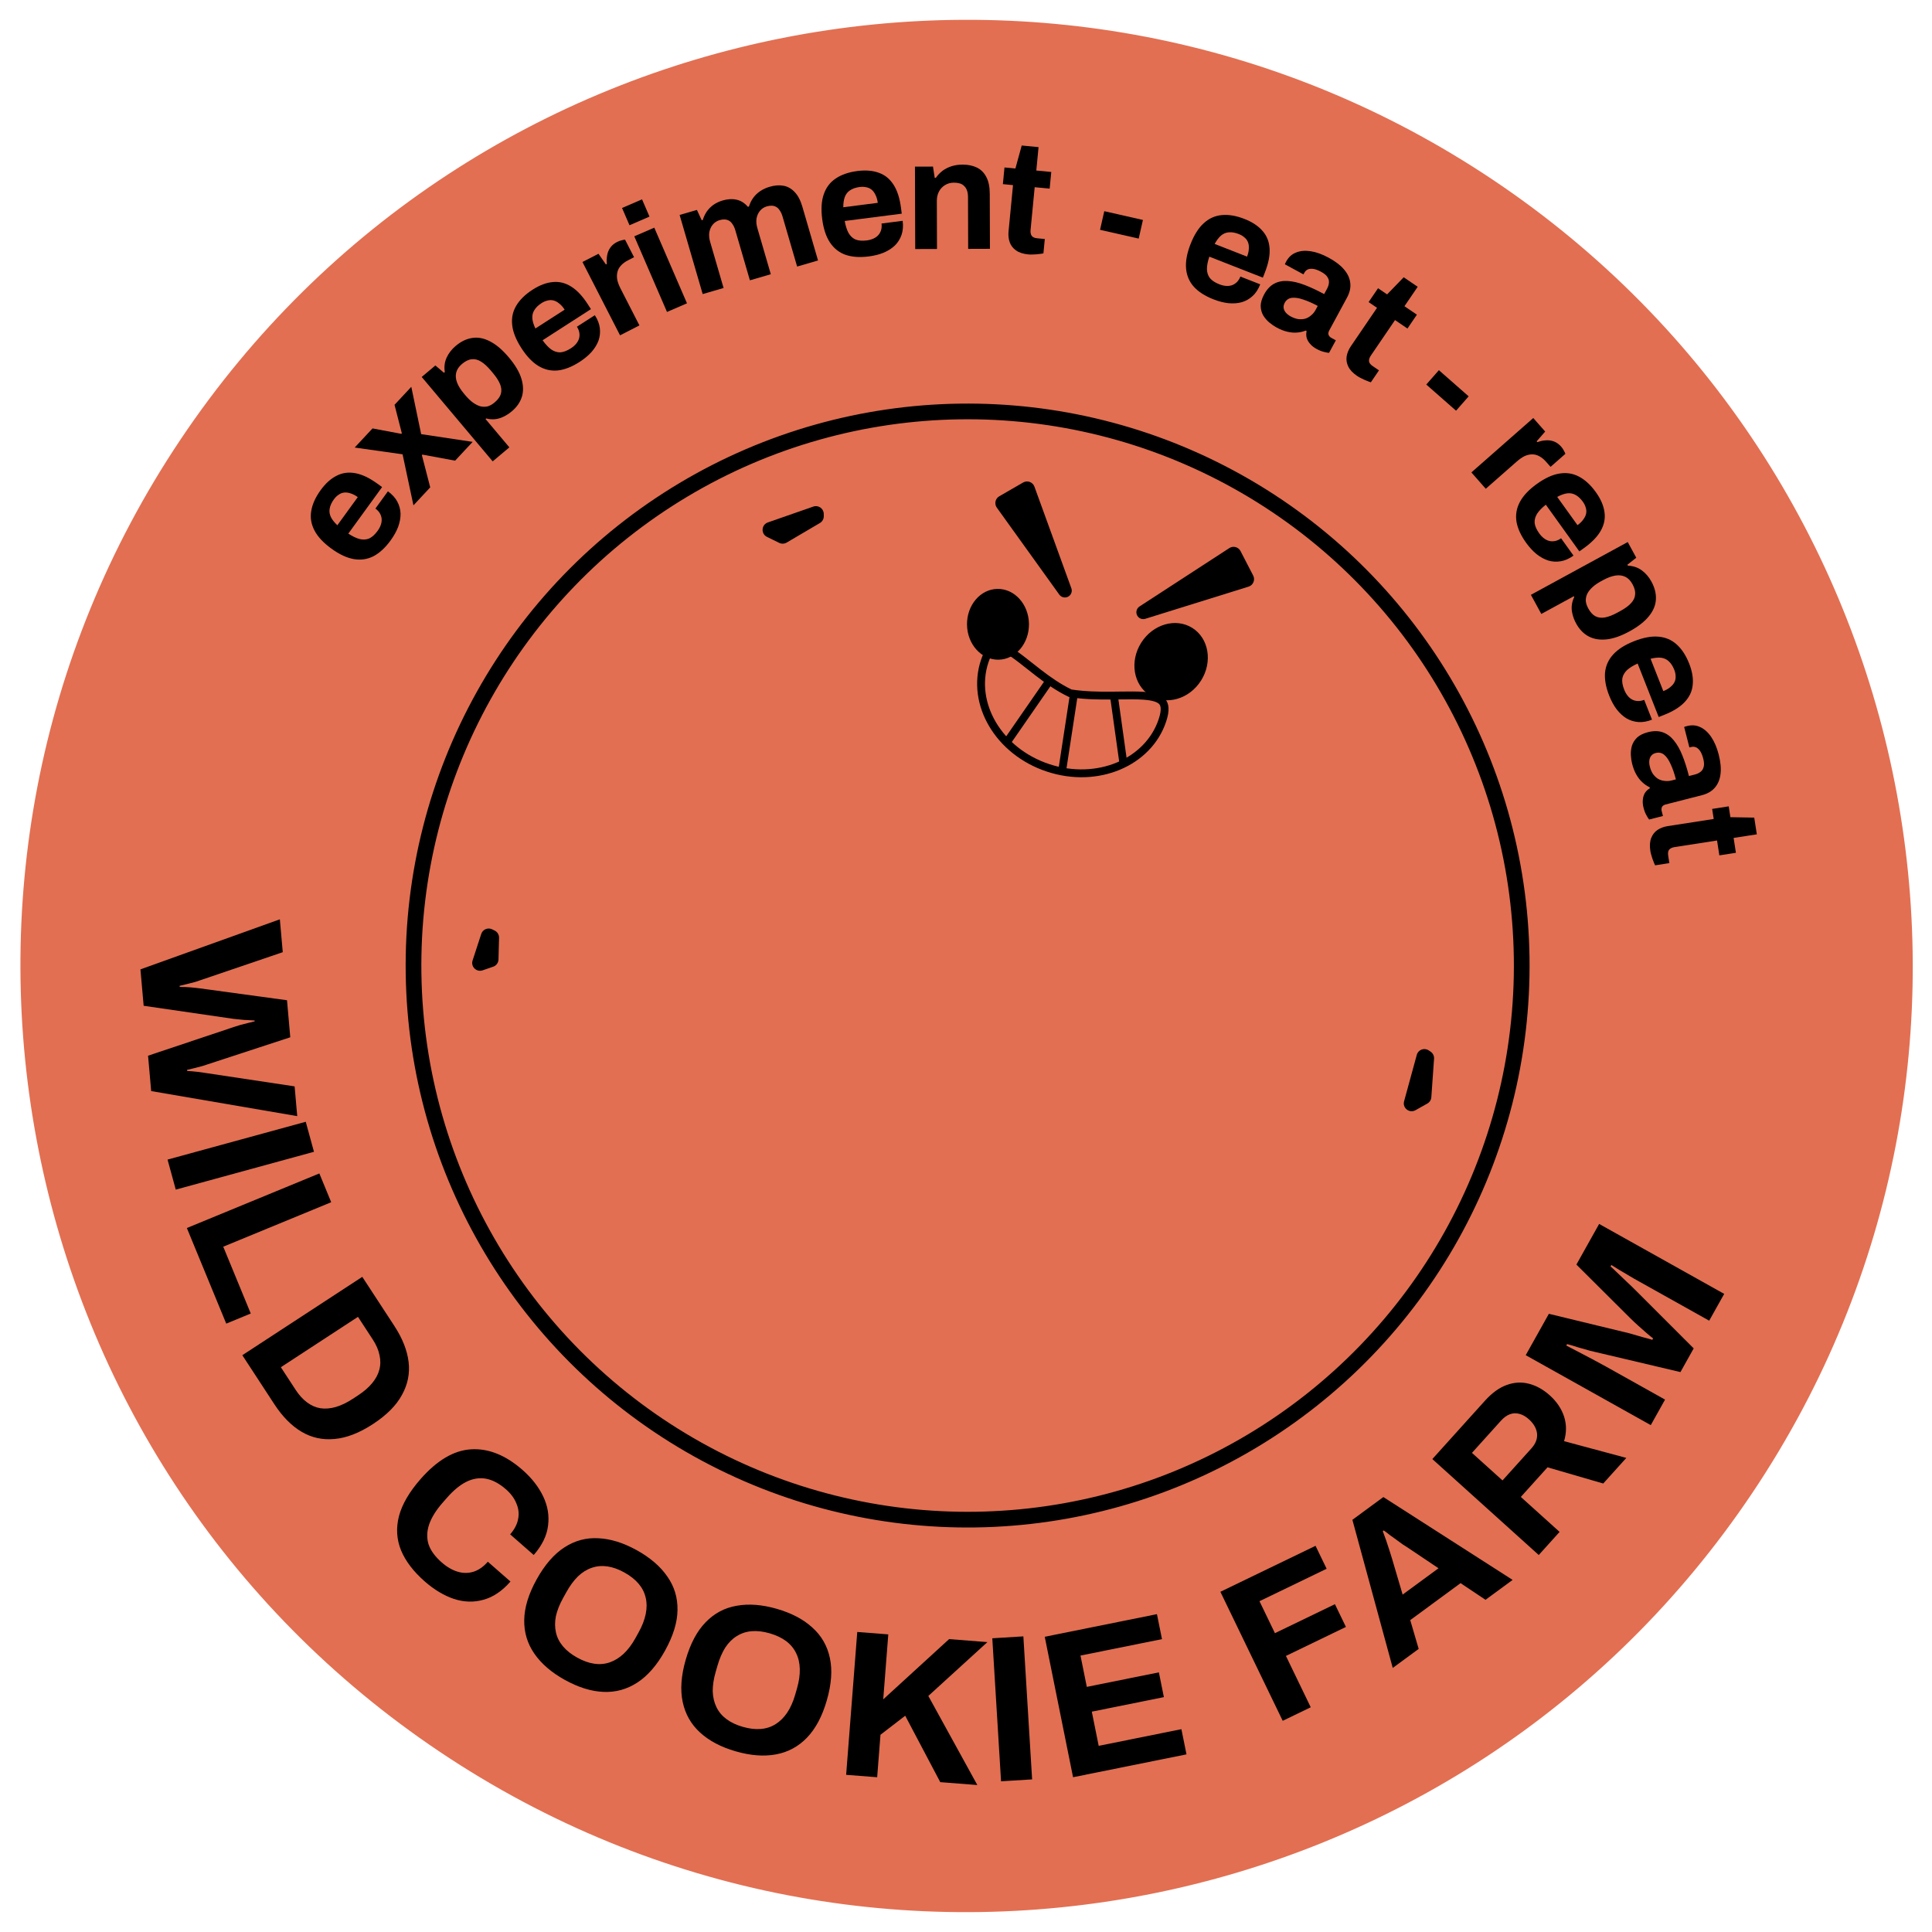 <?xml version="1.0" encoding="UTF-8"?> <svg xmlns="http://www.w3.org/2000/svg" width="666" height="666" viewBox="0 0 666 666" fill="none"> <g clip-path="url(#clip0_39_4781)"> <path d="M62.264 151.463C-37.992 301.099 2.037 503.676 151.673 603.932C301.308 704.188 503.886 664.159 604.142 514.523C704.398 364.887 664.368 162.31 514.733 62.054C365.097 -38.202 162.52 1.828 62.264 151.463Z" fill="#E26F52"></path> <circle cx="333.556" cy="332.841" r="191.015" transform="rotate(-0.845 333.556 332.841)" fill="#E26F52" stroke="black" stroke-width="5.408"></circle> <ellipse cx="344.027" cy="215.208" rx="10.678" ry="12.203" transform="rotate(-0.845 344.027 215.208)" fill="black"></ellipse> <ellipse cx="403.71" cy="228.083" rx="12.203" ry="13.728" transform="rotate(32.176 403.71 228.083)" fill="black"></ellipse> <path d="M368.797 238.907L368.98 238.995L369.181 239.026C373.877 239.74 378.615 239.818 382.947 239.786C383.983 239.778 384.991 239.764 385.967 239.751C389.123 239.708 391.957 239.669 394.38 239.854C397.625 240.103 399.632 240.734 400.626 241.84C401.508 242.822 401.94 244.625 400.707 248.33C395.885 262.829 378.337 270.364 361.246 264.68C344.155 258.996 334.615 242.452 339.437 227.953C340.674 224.232 342.065 223.133 343.263 222.922C343.923 222.806 344.731 222.91 345.745 223.3C346.758 223.69 347.894 224.333 349.168 225.192C350.896 226.356 352.744 227.819 354.775 229.427C355.775 230.219 356.82 231.047 357.916 231.89C361.186 234.407 364.827 236.996 368.797 238.907Z" stroke="black" stroke-width="2.704"></path> <line x1="362.184" y1="234.063" x2="347.247" y2="255.64" stroke="black" stroke-width="2.704"></line> <line x1="383.855" y1="238.867" x2="387.265" y2="263.225" stroke="black" stroke-width="2.704"></line> <line x1="370.173" y1="239.463" x2="365.952" y2="266.984" stroke="black" stroke-width="2.704"></line> <path d="M343.625 174.996C342.691 173.697 343.083 171.876 344.469 171.076L352.693 166.329C354.149 165.488 356.012 166.166 356.586 167.747L369.316 202.787C369.626 203.64 369.421 204.595 368.789 205.246V205.246C367.761 206.304 366.027 206.176 365.166 204.978L343.625 174.996Z" fill="black"></path> <path d="M264.397 185.076C262.241 184.019 262.43 180.886 264.697 180.095L280.37 174.626C282.112 174.018 283.938 175.295 283.965 177.139L283.976 177.919C283.991 178.891 283.482 179.796 282.644 180.289L271.167 187.042C270.384 187.502 269.421 187.539 268.605 187.139L264.397 185.076Z" fill="black"></path> <path d="M487.951 382.71C485.859 383.887 483.384 381.956 484.018 379.64L488.396 363.627C488.882 361.848 490.969 361.067 492.504 362.091L493.153 362.523C493.962 363.062 494.419 363.995 494.35 364.965L493.408 378.247C493.344 379.153 492.829 379.967 492.036 380.413L487.951 382.71Z" fill="black"></path> <path d="M166.36 334.494C164.249 335.221 162.217 333.221 162.909 331.099L165.894 321.946C166.405 320.379 168.187 319.63 169.664 320.361L170.527 320.788C171.471 321.255 172.057 322.228 172.031 323.28L171.842 330.747C171.813 331.875 171.086 332.867 170.019 333.235L166.36 334.494Z" fill="black"></path> <path d="M423.762 188.943C425.103 188.071 426.903 188.548 427.638 189.969L431.997 198.405C432.769 199.899 432.004 201.728 430.398 202.228L394.803 213.311C393.937 213.581 392.992 213.332 392.372 212.67V212.67C391.362 211.594 391.571 209.867 392.808 209.063L423.762 188.943Z" fill="black"></path> <path d="M134.671 186.265C132.831 188.8 130.865 190.62 128.773 191.726C126.651 192.811 124.385 193.145 121.973 192.729C119.561 192.314 116.986 191.112 114.247 189.124C111.479 187.116 109.539 185.04 108.425 182.897C107.282 180.733 106.901 178.5 107.283 176.197C107.656 173.843 108.741 171.428 110.539 168.952C112.23 166.621 114.08 164.961 116.088 163.972C118.067 162.961 120.226 162.682 122.567 163.135C124.878 163.567 127.403 164.777 130.141 166.764L131.715 167.906L120.074 183.945C121.457 184.86 122.741 185.481 123.927 185.808C125.134 186.105 126.246 186.045 127.262 185.626C128.27 185.156 129.239 184.28 130.169 182.998C130.677 182.299 131.044 181.609 131.271 180.929C131.519 180.219 131.616 179.534 131.563 178.872C131.509 178.21 131.305 177.573 130.95 176.959C130.594 176.345 130.082 175.795 129.411 175.309L133.725 169.365C135.182 170.422 136.259 171.604 136.956 172.911C137.654 174.218 138.028 175.602 138.08 177.063C138.103 178.503 137.828 180.016 137.255 181.602C136.674 183.137 135.813 184.692 134.671 186.265ZM116.292 181.067L123.333 171.365C122.459 170.73 121.617 170.297 120.807 170.065C120.018 169.804 119.282 169.715 118.599 169.797C117.916 169.88 117.287 170.135 116.71 170.561C116.125 170.938 115.59 171.461 115.104 172.131C114.3 173.238 113.813 174.308 113.642 175.341C113.463 176.323 113.604 177.293 114.066 178.25C114.519 179.158 115.261 180.097 116.292 181.067Z" fill="black"></path> <path d="M142.525 174.203L138.777 156.606L122.266 154.279L128.416 147.684L138.339 149.553L138.523 149.355L136.002 139.548L141.784 133.347L145.182 149.657L162.927 152.322L156.887 158.8L145.619 156.71L145.435 156.908L148.307 168.002L142.525 174.203Z" fill="black"></path> <path d="M169.839 159.041L145.372 129.945L150.083 125.983L153.047 128.5L153.336 128.257C153.056 126.47 153.263 124.814 153.957 123.29C154.651 121.766 155.7 120.413 157.105 119.231C158.924 117.702 160.816 116.792 162.783 116.502C164.778 116.189 166.826 116.583 168.928 117.685C171.058 118.763 173.235 120.625 175.459 123.27C177.614 125.832 179.04 128.255 179.737 130.538C180.434 132.821 180.483 134.92 179.883 136.836C179.287 138.701 178.136 140.352 176.427 141.788C175.491 142.576 174.53 143.196 173.546 143.647C172.584 144.126 171.602 144.412 170.597 144.504C169.593 144.596 168.604 144.511 167.63 144.248L167.382 144.456L175.584 154.21L169.839 159.041ZM170.481 138.745C171.639 137.772 172.363 136.787 172.653 135.79C172.948 134.742 172.865 133.636 172.403 132.472C171.918 131.281 171.108 130.01 169.973 128.66L169.174 127.709C168.015 126.331 166.902 125.315 165.834 124.661C164.743 123.979 163.668 123.707 162.609 123.846C161.554 123.934 160.447 124.464 159.29 125.437C158.216 126.341 157.543 127.33 157.271 128.405C156.999 129.481 157.092 130.626 157.549 131.84C158.006 133.055 158.791 134.324 159.903 135.646L160.494 136.349C161.305 137.313 162.143 138.114 163.007 138.751C163.849 139.36 164.681 139.79 165.502 140.039C166.351 140.266 167.193 140.288 168.026 140.104C168.836 139.893 169.655 139.44 170.481 138.745Z" fill="black"></path> <path d="M199.805 124.748C197.172 126.443 194.679 127.426 192.328 127.697C189.957 127.939 187.724 127.428 185.627 126.166C183.531 124.903 181.567 122.849 179.736 120.003C177.885 117.127 176.83 114.489 176.569 112.088C176.289 109.657 176.744 107.438 177.935 105.43C179.137 103.372 181.025 101.515 183.598 99.86C186.02 98.301 188.346 97.425 190.576 97.232C192.787 97.008 194.9 97.532 196.916 98.803C198.914 100.044 200.828 102.087 202.659 104.933L203.711 106.567L187.045 117.291C188.001 118.645 188.973 119.689 189.96 120.424C190.977 121.14 192.034 121.486 193.133 121.464C194.243 121.392 195.464 120.928 196.796 120.071C197.522 119.603 198.115 119.094 198.573 118.542C199.062 117.971 199.401 117.367 199.591 116.731C199.781 116.095 199.822 115.427 199.714 114.726C199.605 114.025 199.327 113.327 198.879 112.63L205.055 108.656C206.029 110.17 206.604 111.662 206.779 113.133C206.955 114.604 206.802 116.029 206.321 117.41C205.819 118.759 205.014 120.07 203.905 121.34C202.807 122.56 201.44 123.696 199.805 124.748ZM184.564 113.237L194.645 106.75C194.061 105.841 193.433 105.132 192.763 104.622C192.122 104.092 191.469 103.742 190.803 103.572C190.136 103.401 189.457 103.41 188.765 103.598C188.084 103.737 187.395 104.031 186.699 104.479C185.548 105.219 184.706 106.039 184.172 106.939C183.649 107.789 183.429 108.744 183.511 109.804C183.605 110.814 183.956 111.958 184.564 113.237Z" fill="black"></path> <path d="M213.742 115.593L200.786 90.316L206.313 87.483L208.861 91.153L209.197 90.98C209.091 89.983 209.121 89.017 209.289 88.081C209.441 87.114 209.794 86.225 210.349 85.414C210.905 84.603 211.695 83.935 212.72 83.41C213.265 83.131 213.794 82.94 214.308 82.838C214.806 82.705 215.192 82.628 215.465 82.61L218.569 88.665L216.503 89.724C215.509 90.233 214.702 90.829 214.081 91.511C213.476 92.145 213.064 92.882 212.847 93.721C212.63 94.56 212.607 95.462 212.778 96.427C212.981 97.374 213.369 98.409 213.944 99.53L220.422 112.169L213.742 115.593Z" fill="black"></path> <path d="M217.004 77.646L214.432 71.698L221.322 68.719L223.894 74.667L217.004 77.646ZM229.927 107.534L218.654 81.463L225.544 78.484L236.816 104.555L229.927 107.534Z" fill="black"></path> <path d="M242.228 101.374L234.281 74.104L240.243 72.367L241.901 75.933L242.264 75.828C242.59 74.758 243.054 73.779 243.658 72.89C244.296 71.992 245.066 71.224 245.967 70.586C246.904 69.938 247.959 69.443 249.134 69.101C250.862 68.597 252.449 68.51 253.895 68.838C255.375 69.157 256.683 69.976 257.817 71.295L258.18 71.189C258.506 70.12 258.988 69.135 259.626 68.237C260.264 67.339 261.068 66.561 262.039 65.903C263.01 65.245 264.1 64.74 265.309 64.387C267.038 63.883 268.614 63.761 270.04 64.021C271.5 64.27 272.799 64.998 273.938 66.204C275.067 67.374 275.954 69.066 276.598 71.278L281.992 89.786L274.786 91.886L269.77 74.674C269.518 73.81 269.203 73.114 268.824 72.587C268.47 72.016 268.07 71.607 267.623 71.362C267.167 71.083 266.654 70.932 266.086 70.91C265.517 70.889 264.939 70.963 264.351 71.135C263.383 71.417 262.595 71.928 261.985 72.668C261.376 73.408 260.978 74.293 260.79 75.322C260.638 76.342 260.732 77.439 261.075 78.614L265.713 94.53L258.507 96.63L253.491 79.418C253.239 78.554 252.924 77.858 252.545 77.331C252.191 76.76 251.791 76.351 251.345 76.106C250.888 75.827 250.376 75.676 249.807 75.654C249.272 75.623 248.694 75.697 248.072 75.879C247.139 76.151 246.35 76.662 245.707 77.412C245.097 78.152 244.699 79.037 244.512 80.066C244.359 81.086 244.453 82.183 244.796 83.358L249.434 99.274L242.228 101.374Z" fill="black"></path> <path d="M299.512 88.392C296.405 88.791 293.732 88.608 291.492 87.843C289.248 87.042 287.451 85.621 286.1 83.58C284.749 81.54 283.859 78.841 283.428 75.485C282.993 72.092 283.173 69.256 283.969 66.977C284.761 64.661 286.126 62.852 288.064 61.551C290.033 60.21 292.536 59.344 295.571 58.955C298.427 58.588 300.904 58.797 303.001 59.58C305.093 60.328 306.776 61.709 308.051 63.723C309.321 65.701 310.172 68.369 310.602 71.725L310.85 73.653L291.193 76.176C291.475 77.809 291.904 79.17 292.479 80.257C293.09 81.341 293.896 82.108 294.898 82.56C295.931 82.972 297.233 83.077 298.804 82.876C299.661 82.766 300.415 82.56 301.066 82.259C301.752 81.953 302.318 81.554 302.763 81.061C303.208 80.568 303.532 79.982 303.735 79.303C303.938 78.624 303.987 77.873 303.882 77.052L311.166 76.117C311.395 77.903 311.273 79.497 310.8 80.901C310.327 82.304 309.576 83.526 308.548 84.565C307.515 85.569 306.225 86.406 304.678 87.076C303.162 87.706 301.44 88.145 299.512 88.392ZM290.695 71.449L302.586 69.923C302.448 68.852 302.186 67.942 301.8 67.193C301.449 66.439 301.01 65.842 300.481 65.402C299.953 64.962 299.336 64.678 298.63 64.551C297.955 64.383 297.207 64.352 296.386 64.458C295.029 64.632 293.916 65.01 293.047 65.594C292.21 66.137 291.6 66.905 291.22 67.897C290.87 68.849 290.695 70.033 290.695 71.449Z" fill="black"></path> <path d="M315.493 85.848L315.405 57.444L321.615 57.425L322.221 61.311L322.599 61.31C323.244 60.372 324.015 59.56 324.913 58.873C325.847 58.186 326.889 57.661 328.04 57.297C329.191 56.934 330.451 56.75 331.819 56.745C333.691 56.74 335.33 57.077 336.736 57.756C338.142 58.436 339.225 59.512 339.986 60.986C340.782 62.459 341.184 64.384 341.192 66.76L341.251 85.768L333.745 85.792L333.69 67.972C333.687 67.072 333.576 66.316 333.358 65.705C333.14 65.057 332.815 64.536 332.382 64.142C331.984 63.711 331.479 63.407 330.867 63.228C330.254 63.05 329.57 62.962 328.814 62.965C327.698 62.968 326.691 63.241 325.792 63.784C324.894 64.327 324.194 65.067 323.693 66.005C323.192 66.942 322.944 68.023 322.947 69.247L322.999 85.825L315.493 85.848Z" fill="black"></path> <path d="M354.498 87.706C352.707 87.533 351.287 87.07 350.238 86.318C349.189 85.566 348.466 84.628 348.068 83.505C347.674 82.346 347.54 81.103 347.668 79.777L349.208 63.813L345.714 63.477L346.269 57.725L350.031 58.088L352.206 50.16L358.011 50.72L357.234 58.783L362.394 59.28L361.839 65.032L356.679 64.534L355.259 79.262C355.176 80.122 355.309 80.804 355.658 81.308C356.011 81.775 356.635 82.053 357.531 82.139L360.165 82.393L359.688 87.338C359.244 87.44 358.73 87.517 358.146 87.569C357.559 87.657 356.94 87.706 356.288 87.716C355.632 87.761 355.036 87.758 354.498 87.706Z" fill="black"></path> <path d="M379.209 79.225L380.667 72.8L393.99 75.824L392.532 82.249L379.209 79.225Z" fill="black"></path> <path d="M418.31 103.186C415.394 102.043 413.138 100.598 411.541 98.851C409.958 97.071 409.064 94.961 408.86 92.522C408.655 90.084 409.17 87.289 410.405 84.138C411.653 80.954 413.174 78.554 414.967 76.937C416.774 75.286 418.84 74.356 421.165 74.146C423.537 73.915 426.147 74.358 428.996 75.475C431.678 76.525 433.75 77.898 435.212 79.593C436.688 81.253 437.501 83.273 437.651 85.652C437.815 87.998 437.279 90.746 436.044 93.896L435.335 95.706L416.883 88.475C416.346 90.043 416.069 91.442 416.05 92.673C416.066 93.916 416.404 94.977 417.066 95.854C417.774 96.712 418.865 97.43 420.34 98.007C421.144 98.323 421.904 98.505 422.62 98.553C423.369 98.615 424.057 98.536 424.684 98.318C425.311 98.1 425.876 97.741 426.381 97.243C426.886 96.745 427.289 96.11 427.591 95.339L434.429 98.019C433.772 99.695 432.899 101.035 431.81 102.038C430.72 103.042 429.475 103.753 428.074 104.17C426.686 104.555 425.153 104.669 423.474 104.514C421.841 104.338 420.12 103.895 418.31 103.186ZM418.718 84.09L429.879 88.464C430.273 87.459 430.481 86.535 430.502 85.692C430.556 84.863 430.457 84.128 430.206 83.488C429.954 82.848 429.549 82.303 428.991 81.852C428.479 81.381 427.838 80.995 427.067 80.692C425.794 80.193 424.636 79.991 423.593 80.085C422.598 80.159 421.695 80.54 420.884 81.227C420.12 81.894 419.398 82.849 418.718 84.09Z" fill="black"></path> <path d="M440.048 112.884C439.225 112.439 438.39 111.864 437.542 111.161C436.727 110.474 436.036 109.671 435.47 108.75C434.92 107.798 434.625 106.718 434.583 105.508C434.59 104.284 434.988 102.944 435.776 101.487C436.718 99.746 437.877 98.51 439.253 97.782C440.63 97.053 442.186 96.748 443.922 96.869C445.706 96.974 447.649 97.431 449.749 98.24C451.849 99.048 454.087 100.095 456.462 101.379L457.464 99.527C457.858 98.799 458.073 98.097 458.111 97.421C458.181 96.763 458 96.113 457.57 95.471C457.171 94.846 456.449 94.251 455.404 93.686C454.359 93.121 453.436 92.785 452.634 92.679C451.864 92.59 451.225 92.674 450.717 92.931C450.258 93.174 449.9 93.533 449.643 94.008L449.335 94.578L442.923 91.11C442.977 90.935 443.038 90.784 443.107 90.657C443.192 90.499 443.295 90.309 443.415 90.087C444.203 88.63 445.323 87.619 446.774 87.054C448.243 86.457 449.939 86.31 451.862 86.613C453.786 86.917 455.824 87.651 457.977 88.816C460.289 90.066 462.058 91.411 463.284 92.852C464.542 94.31 465.265 95.847 465.455 97.464C465.676 99.098 465.307 100.802 464.348 102.575L458.209 113.927C457.9 114.497 457.828 115.01 457.99 115.467C458.201 115.908 458.513 116.241 458.924 116.463L460.492 117.311L458.154 121.633C457.752 121.62 457.175 121.513 456.425 121.312C455.657 121.142 454.798 120.8 453.848 120.287C452.93 119.79 452.184 119.202 451.61 118.523C451.05 117.893 450.661 117.212 450.443 116.48C450.242 115.717 450.235 114.935 450.422 114.136L450.089 113.956C449.191 114.33 448.21 114.556 447.144 114.635C446.11 114.73 444.993 114.638 443.794 114.358C442.627 114.095 441.378 113.604 440.048 112.884ZM444.978 109.104C445.865 109.584 446.725 109.885 447.558 110.009C448.409 110.101 449.192 110.053 449.907 109.867C450.639 109.649 451.311 109.276 451.924 108.748C452.569 108.237 453.096 107.602 453.507 106.842L454.252 105.464C452.479 104.505 450.827 103.775 449.297 103.275C447.784 102.743 446.462 102.54 445.33 102.664C444.23 102.806 443.406 103.384 442.858 104.397C442.55 104.967 442.427 105.535 442.489 106.101C442.552 106.667 442.792 107.206 443.21 107.719C443.629 108.231 444.218 108.693 444.978 109.104Z" fill="black"></path> <path d="M467.838 129.604C466.35 128.591 465.328 127.502 464.77 126.339C464.212 125.175 464.029 124.005 464.22 122.828C464.432 121.622 464.912 120.469 465.662 119.368L474.688 106.111L471.787 104.136L475.039 99.36L478.164 101.487L483.883 95.582L488.704 98.864L484.145 105.56L488.43 108.477L485.178 113.253L480.893 110.336L472.565 122.566C472.079 123.28 471.868 123.942 471.932 124.552C472.016 125.132 472.43 125.675 473.174 126.181L475.361 127.671L472.565 131.777C472.127 131.653 471.639 131.473 471.102 131.238C470.545 131.033 469.978 130.778 469.402 130.473C468.806 130.197 468.285 129.908 467.838 129.604Z" fill="black"></path> <path d="M491.667 132.56L496.015 127.611L506.279 136.628L501.93 141.577L491.667 132.56Z" fill="black"></path> <path d="M507.218 162.854L528.551 144.1L532.651 148.764L529.717 152.134L529.967 152.418C530.908 152.07 531.852 151.863 532.8 151.797C533.775 151.706 534.724 151.831 535.646 152.171C536.568 152.511 537.409 153.113 538.17 153.979C538.574 154.438 538.888 154.905 539.113 155.379C539.364 155.828 539.533 156.184 539.618 156.444L534.508 160.937L532.975 159.193C532.238 158.354 531.463 157.718 530.649 157.283C529.886 156.851 529.071 156.633 528.204 156.628C527.337 156.623 526.457 156.822 525.564 157.224C524.694 157.652 523.787 158.283 522.84 159.115L512.174 168.491L507.218 162.854Z" fill="black"></path> <path d="M526.08 187.1C524.253 184.556 523.145 182.117 522.754 179.783C522.393 177.428 522.789 175.171 523.943 173.013C525.097 170.855 527.048 168.789 529.797 166.815C532.576 164.821 535.157 163.632 537.541 163.25C539.955 162.847 542.195 163.189 544.261 164.276C546.377 165.371 548.327 167.162 550.112 169.648C551.791 171.987 552.784 174.266 553.091 176.483C553.427 178.679 553.012 180.817 551.845 182.895C550.707 184.953 548.764 186.968 546.015 188.942L544.436 190.076L532.878 173.977C531.575 175.001 530.581 176.025 529.897 177.047C529.235 178.099 528.942 179.174 529.02 180.27C529.148 181.374 529.674 182.57 530.598 183.857C531.102 184.559 531.641 185.124 532.216 185.554C532.811 186.013 533.431 186.321 534.076 186.478C534.721 186.636 535.39 186.643 536.085 186.499C536.779 186.355 537.463 186.041 538.135 185.558L542.418 191.524C540.956 192.574 539.495 193.224 538.035 193.474C536.575 193.725 535.144 193.645 533.741 193.234C532.367 192.802 531.018 192.064 529.693 191.021C528.418 189.987 527.214 188.68 526.08 187.1ZM536.801 171.293L543.793 181.031C544.67 180.401 545.346 179.739 545.822 179.043C546.318 178.376 546.635 177.706 546.771 177.032C546.908 176.358 546.864 175.68 546.641 174.998C546.467 174.325 546.139 173.652 545.656 172.979C544.859 171.868 543.997 171.069 543.071 170.581C542.195 170.102 541.23 169.931 540.175 170.067C539.171 170.212 538.047 170.621 536.801 171.293Z" fill="black"></path> <path d="M527.732 205.05L561.111 186.855L564.057 192.26L561.001 194.664L561.182 194.996C562.989 195.077 564.571 195.609 565.927 196.592C567.283 197.575 568.4 198.872 569.279 200.484C570.416 202.57 570.931 204.606 570.824 206.591C570.735 208.608 569.941 210.537 568.444 212.379C566.964 214.252 564.706 216.015 561.672 217.669C558.732 219.272 556.075 220.188 553.698 220.417C551.322 220.646 549.255 220.276 547.497 219.308C545.788 218.353 544.399 216.896 543.331 214.937C542.745 213.862 542.329 212.797 542.082 211.743C541.803 210.705 541.719 209.686 541.828 208.683C541.938 207.68 542.218 206.728 542.669 205.826L542.514 205.541L531.325 211.641L527.732 205.05ZM547.495 209.714C548.219 211.042 549.04 211.947 549.96 212.43C550.928 212.927 552.028 213.066 553.261 212.845C554.525 212.606 555.932 212.065 557.48 211.221L558.571 210.626C560.151 209.765 561.368 208.876 562.222 207.96C563.107 207.026 563.587 206.026 563.662 204.961C563.786 203.909 563.486 202.72 562.762 201.392C562.09 200.159 561.254 199.303 560.255 198.823C559.255 198.343 558.114 198.206 556.833 198.412C555.551 198.619 554.152 199.136 552.635 199.963L551.829 200.402C550.723 201.005 549.771 201.667 548.975 202.388C548.211 203.092 547.625 203.822 547.216 204.577C546.826 205.364 546.637 206.184 546.651 207.038C546.697 207.874 546.978 208.766 547.495 209.714Z" fill="black"></path> <path d="M554.721 239.791C553.573 236.877 553.095 234.241 553.288 231.882C553.515 229.51 554.451 227.419 556.099 225.609C557.746 223.8 560.144 222.275 563.293 221.035C566.475 219.781 569.268 219.261 571.674 219.474C574.113 219.674 576.201 220.554 577.937 222.114C579.721 223.695 581.173 225.908 582.295 228.756C583.35 231.435 583.755 233.887 583.509 236.112C583.297 238.324 582.371 240.294 580.731 242.024C579.124 243.74 576.746 245.219 573.598 246.459L571.789 247.171L564.526 228.732C563.011 229.406 561.797 230.155 560.884 230.979C559.984 231.837 559.437 232.807 559.244 233.889C559.098 234.991 559.315 236.279 559.896 237.753C560.212 238.557 560.596 239.237 561.048 239.795C561.513 240.385 562.039 240.836 562.625 241.147C563.212 241.457 563.86 241.628 564.568 241.658C565.276 241.689 566.016 241.552 566.786 241.249L569.478 248.082C567.803 248.741 566.227 249.014 564.751 248.899C563.274 248.784 561.906 248.356 560.646 247.614C559.42 246.859 558.292 245.813 557.263 244.478C556.281 243.162 555.433 241.6 554.721 239.791ZM568.987 227.091L573.38 238.245C574.385 237.849 575.203 237.372 575.835 236.814C576.479 236.289 576.95 235.717 577.247 235.097C577.545 234.476 577.669 233.809 577.619 233.093C577.616 232.398 577.463 231.665 577.159 230.894C576.658 229.622 576.018 228.636 575.239 227.936C574.508 227.257 573.614 226.855 572.558 226.729C571.549 226.623 570.359 226.744 568.987 227.091Z" fill="black"></path> <path d="M562.624 263.271C562.392 262.364 562.247 261.361 562.189 260.261C562.139 259.196 562.26 258.143 562.551 257.103C562.877 256.053 563.47 255.103 564.33 254.251C565.234 253.425 566.488 252.807 568.092 252.397C570.01 251.907 571.704 251.919 573.174 252.435C574.644 252.951 575.924 253.887 577.014 255.243C578.147 256.626 579.13 258.362 579.962 260.453C580.794 262.544 581.545 264.898 582.214 267.514L584.254 266.992C585.056 266.787 585.718 266.469 586.24 266.038C586.77 265.642 587.125 265.069 587.304 264.317C587.493 263.6 587.44 262.666 587.145 261.515C586.851 260.364 586.471 259.458 586.004 258.797C585.547 258.171 585.051 257.758 584.518 257.561C584.028 257.389 583.521 257.369 582.998 257.503L582.37 257.664L580.564 250.601C580.73 250.522 580.882 250.464 581.022 250.428C581.196 250.384 581.405 250.33 581.649 250.268C583.254 249.857 584.756 249.993 586.157 250.676C587.593 251.349 588.852 252.495 589.934 254.113C591.017 255.731 591.862 257.726 592.468 260.098C593.119 262.644 593.332 264.856 593.106 266.735C592.89 268.648 592.252 270.223 591.194 271.46C590.144 272.732 588.642 273.617 586.689 274.117L574.186 277.314C573.558 277.475 573.132 277.77 572.907 278.199C572.726 278.654 572.694 279.108 572.81 279.561L573.251 281.288L568.49 282.505C568.227 282.201 567.914 281.705 567.552 281.017C567.156 280.338 566.824 279.476 566.556 278.429C566.297 277.418 566.223 276.471 566.331 275.589C566.414 274.75 566.65 274.002 567.04 273.345C567.464 272.679 568.033 272.144 568.747 271.738L568.653 271.372C567.769 270.966 566.936 270.399 566.155 269.67C565.383 268.975 564.693 268.093 564.085 267.022C563.485 265.986 562.998 264.736 562.624 263.271ZM568.746 264.325C568.996 265.302 569.358 266.138 569.833 266.834C570.343 267.521 570.91 268.064 571.532 268.462C572.189 268.851 572.919 269.092 573.723 269.183C574.535 269.31 575.36 269.266 576.197 269.052L577.715 268.664C577.215 266.711 576.63 265.003 575.958 263.54C575.322 262.067 574.573 260.958 573.714 260.212C572.863 259.501 571.879 259.288 570.763 259.573C570.136 259.734 569.635 260.029 569.262 260.459C568.889 260.889 568.656 261.431 568.564 262.086C568.471 262.742 568.532 263.488 568.746 264.325Z" fill="black"></path> <path d="M568.911 293.355C568.635 291.577 568.732 290.086 569.201 288.884C569.671 287.682 570.4 286.749 571.39 286.086C572.416 285.417 573.587 284.98 574.903 284.776L590.752 282.319L590.214 278.85L595.924 277.965L596.503 281.701L604.723 281.847L605.616 287.61L597.612 288.851L598.406 293.974L592.696 294.859L591.902 289.736L577.28 292.003C576.427 292.136 575.799 292.433 575.397 292.896C575.031 293.354 574.917 294.027 575.055 294.917L575.46 297.531L570.551 298.292C570.342 297.888 570.14 297.409 569.945 296.856C569.715 296.309 569.514 295.721 569.344 295.092C569.138 294.468 568.994 293.889 568.911 293.355Z" fill="black"></path> <path d="M48.412 334.159L96.472 316.905L97.473 328.237L68.772 337.999C68.355 338.181 67.722 338.381 66.874 338.6C66.074 338.816 65.226 339.035 64.33 339.259C63.434 339.482 62.632 339.674 61.923 339.833L61.955 340.191C62.489 340.24 63.093 340.259 63.767 340.248C64.445 340.285 65.099 340.323 65.729 340.364C66.411 340.448 67.043 340.513 67.625 340.558C68.212 340.651 68.674 340.706 69.013 340.725L98.936 344.804L100.063 357.571L71.331 366.974C70.865 367.16 70.233 367.36 69.433 367.576C68.632 367.791 67.784 368.01 66.889 368.234C65.993 368.458 65.191 368.649 64.482 368.808L64.513 369.167C65.048 369.216 65.63 369.261 66.26 369.301C66.894 369.39 67.526 369.455 68.156 369.495C68.838 369.58 69.473 369.668 70.059 369.761C70.646 369.854 71.158 369.929 71.597 369.987L101.558 374.497L102.463 384.753L52.117 376.116L51.04 363.923L80.667 354.007C81.323 353.804 82.074 353.57 82.917 353.302C83.813 353.079 84.685 352.857 85.533 352.638C86.381 352.418 87.135 352.231 87.796 352.076L87.771 351.789C87.093 351.753 86.294 351.703 85.373 351.64C84.456 351.624 83.558 351.559 82.681 351.444C81.808 351.376 81.054 351.298 80.42 351.21L49.52 346.71L48.412 334.159Z" fill="black"></path> <path d="M57.758 399.735L105.398 386.698L108.23 397.045L60.589 410.083L57.758 399.735Z" fill="black"></path> <path d="M64.415 423.325L110.084 404.512L114.17 414.432L76.956 429.762L86.445 452.796L77.99 456.279L64.415 423.325Z" fill="black"></path> <path d="M83.536 467.169L124.887 440.156L135.913 457.034C138.722 461.334 140.367 465.476 140.849 469.462C141.331 473.447 140.57 477.241 138.566 480.843C136.628 484.46 133.289 487.817 128.547 490.914C123.845 493.986 119.429 495.695 115.299 496.043C111.194 496.43 107.414 495.603 103.959 493.56C100.503 491.518 97.371 488.346 94.562 484.047L83.536 467.169ZM96.818 471.307L101.937 479.143C103.118 480.951 104.429 482.388 105.87 483.453C107.312 484.519 108.837 485.185 110.445 485.453C112.094 485.695 113.839 485.558 115.681 485.043C117.563 484.501 119.529 483.561 121.578 482.222L123.387 481.041C125.436 479.702 127.067 478.293 128.279 476.813C129.531 475.307 130.358 473.764 130.759 472.183C131.2 470.576 131.222 468.899 130.826 467.151C130.469 465.377 129.701 463.586 128.519 461.778L123.4 453.942L96.818 471.307Z" fill="black"></path> <path d="M146.423 545.158C142.559 541.775 139.84 538.213 138.265 534.474C136.722 530.698 136.478 526.751 137.532 522.634C138.622 518.548 141.095 514.302 144.953 509.896C150.646 503.396 156.456 499.967 162.385 499.608C168.382 499.245 174.287 501.609 180.101 506.7C183.279 509.483 185.657 512.523 187.236 515.82C188.815 519.117 189.378 522.481 188.925 525.912C188.508 529.376 186.861 532.75 183.984 536.036L175.859 528.921C177.377 527.188 178.296 525.409 178.617 523.585C178.975 521.793 178.772 520.02 178.01 518.268C177.315 516.511 176.119 514.89 174.422 513.403C172.111 511.379 169.802 510.155 167.495 509.729C165.224 509.336 162.952 509.707 160.68 510.844C158.476 511.977 156.268 513.807 154.054 516.335L152.584 518.014C150.307 520.614 148.755 523.115 147.927 525.517C147.132 527.882 147.061 530.149 147.715 532.317C148.436 534.48 149.953 536.573 152.264 538.597C154.069 540.178 155.909 541.247 157.783 541.803C159.656 542.359 161.476 542.358 163.242 541.799C165.008 541.239 166.649 540.093 168.167 538.36L175.967 545.19C173.09 548.477 169.98 550.57 166.638 551.472C163.332 552.406 159.941 552.307 156.465 551.177C153.02 550.01 149.673 548.004 146.423 545.158Z" fill="black"></path> <path d="M194.686 579.081C190.111 576.543 186.619 573.537 184.21 570.061C181.802 566.585 180.636 562.699 180.712 558.406C180.788 554.112 182.211 549.467 184.981 544.472C187.798 539.392 190.995 535.704 194.574 533.408C198.176 531.069 202.078 530.022 206.278 530.266C210.502 530.468 214.902 531.837 219.478 534.375C224.137 536.959 227.65 539.977 230.017 543.43C232.448 546.864 233.626 550.728 233.55 555.022C233.498 559.274 232.063 563.94 229.246 569.019C226.476 574.014 223.29 577.681 219.688 580.02C216.086 582.358 212.173 583.427 207.949 583.225C203.767 583.046 199.346 581.665 194.686 579.081ZM198.946 571.399C201.003 572.54 202.971 573.247 204.85 573.52C206.729 573.794 208.519 573.634 210.221 573.041C211.922 572.447 213.511 571.462 214.988 570.086C216.488 568.667 217.843 566.867 219.054 564.684L220.136 562.732C221.37 560.507 222.191 558.383 222.6 556.359C223.008 554.336 223.002 552.466 222.581 550.751C222.184 548.993 221.371 547.39 220.144 545.941C218.917 544.492 217.275 543.197 215.218 542.057C213.203 540.939 211.256 540.244 209.377 539.97C207.498 539.697 205.708 539.856 204.006 540.45C202.328 541.001 200.739 541.986 199.239 543.405C197.781 544.846 196.435 546.68 195.201 548.905L194.119 550.856C192.909 553.039 192.078 555.131 191.627 557.131C191.242 559.113 191.248 560.983 191.646 562.74C192.043 564.497 192.856 566.1 194.083 567.549C195.31 568.998 196.931 570.282 198.946 571.399Z" fill="black"></path> <path d="M253.574 603.707C248.547 602.256 244.471 600.106 241.347 597.256C238.223 594.406 236.218 590.88 235.333 586.677C234.447 582.475 234.796 577.63 236.38 572.142C237.991 566.562 240.284 562.252 243.259 559.214C246.247 556.13 249.816 554.237 253.965 553.536C258.127 552.789 262.722 553.141 267.749 554.592C272.868 556.069 276.966 558.226 280.045 561.063C283.182 563.867 285.194 567.37 286.079 571.572C286.978 575.729 286.622 580.597 285.011 586.177C283.427 591.665 281.141 595.951 278.153 599.036C275.164 602.12 271.589 604.036 267.427 604.783C263.31 605.543 258.693 605.185 253.574 603.707ZM256.009 595.268C258.269 595.92 260.345 596.169 262.238 596.016C264.131 595.863 265.84 595.307 267.366 594.349C268.891 593.39 270.22 592.075 271.352 590.403C272.497 588.685 273.416 586.627 274.108 584.229L274.727 582.085C275.432 579.641 275.758 577.387 275.704 575.323C275.65 573.259 275.227 571.438 274.433 569.86C273.653 568.236 272.503 566.855 270.983 565.717C269.463 564.579 267.573 563.684 265.313 563.031C263.099 562.392 261.046 562.15 259.154 562.303C257.261 562.456 255.552 563.012 254.026 563.97C252.514 564.883 251.185 566.198 250.04 567.916C248.941 569.647 248.038 571.734 247.333 574.179L246.714 576.323C246.022 578.721 245.68 580.946 245.687 582.996C245.754 585.014 246.178 586.835 246.958 588.459C247.739 590.083 248.889 591.464 250.409 592.602C251.929 593.74 253.796 594.629 256.009 595.268Z" fill="black"></path> <path d="M291.683 611.817L295.515 562.574L306.211 563.406L304.468 585.802L327.171 565.037L340.379 566.065L320.014 584.629L336.906 615.336L324.129 614.342L312.045 591.447L303.518 598.005L302.379 612.649L291.683 611.817Z" fill="black"></path> <path d="M345.085 614.048L342.066 564.748L352.774 564.092L355.793 613.392L345.085 614.048Z" fill="black"></path> <path d="M369.906 612.645L360.145 564.227L398.823 556.43L400.559 565.041L372.468 570.704L374.645 581.502L399.489 576.494L401.211 585.034L376.366 590.043L378.743 601.829L407.257 596.081L409.007 604.763L369.906 612.645Z" fill="black"></path> <path d="M442.177 593.197L420.689 548.724L453.493 532.874L457.315 540.783L434.17 551.966L439.495 562.987L460.176 552.995L463.966 560.839L443.285 570.831L451.837 588.53L442.177 593.197Z" fill="black"></path> <path d="M480.109 574.97L466.197 523.908L476.875 516.067L521.43 544.628L512.086 551.489L503.49 545.742L486.137 558.484L489.047 568.407L480.109 574.97ZM483.519 549.688L495.88 540.611L485.138 533.402C484.671 533.09 484.108 532.73 483.45 532.32C482.802 531.843 482.092 531.322 481.32 530.757C480.548 530.193 479.79 529.647 479.047 529.121C478.314 528.528 477.637 528.013 477.018 527.574L476.669 527.83C477.016 528.707 477.404 529.762 477.833 530.996C478.233 532.19 478.62 533.365 478.992 534.521C479.336 535.638 479.624 536.558 479.857 537.28L483.519 549.688Z" fill="black"></path> <path d="M530.438 536.045L493.758 502.967L511.888 482.863C514.331 480.154 516.837 478.342 519.407 477.428C522.009 476.478 524.585 476.345 527.135 477.028C529.65 477.68 532.03 479.019 534.276 481.044C536.664 483.198 538.303 485.645 539.192 488.386C540.046 491.095 540.038 493.899 539.168 496.799L560.622 502.573L552.666 511.396L533.465 505.811L524.255 516.024L537.622 528.078L530.438 536.045ZM517.946 510.334L527.927 499.266C529.373 497.662 530.017 495.98 529.858 494.221C529.664 492.43 528.729 490.779 527.054 489.268C525.984 488.303 524.898 487.68 523.796 487.397C522.658 487.082 521.556 487.122 520.489 487.517C519.422 487.912 518.39 488.662 517.393 489.767L507.412 500.835L517.946 510.334Z" fill="black"></path> <path d="M569.054 491.271L525.948 467.157L533.928 452.893L559.428 459.073C560.365 459.267 561.448 459.543 562.678 459.901C563.907 460.259 565.137 460.617 566.367 460.975C567.578 461.267 568.65 461.564 569.581 461.865L569.862 461.363C569.197 460.88 568.441 460.265 567.595 459.517C566.707 458.745 565.767 457.917 564.777 457.033C563.786 456.149 562.85 455.267 561.966 454.388L543.418 435.927L551.257 421.915L594.363 446.028L589.196 455.265L568.774 443.841C566.889 442.787 565.004 441.732 563.119 440.678C561.215 439.558 559.563 438.579 558.162 437.74C556.785 436.859 555.886 436.302 555.467 436.068L555.186 436.57C555.6 436.912 556.342 437.602 557.411 438.64C558.462 439.613 559.573 440.674 560.744 441.825C561.939 442.933 562.958 443.915 563.799 444.771L583.853 464.816L579.283 472.985L551.735 466.484C550.714 466.244 549.524 465.963 548.164 465.642C546.785 465.255 545.385 464.857 543.964 464.448C542.525 463.972 541.274 463.603 540.212 463.339L539.931 463.841C541.085 464.432 542.47 465.152 544.085 466C545.659 466.826 547.295 467.686 548.994 468.581C550.651 469.453 552.171 470.276 553.553 471.049L573.975 482.473L569.054 491.271Z" fill="black"></path> </g> <defs> <clipPath id="clip0_39_4781"> <rect width="666" height="666" fill="white"></rect> </clipPath> </defs> </svg> 